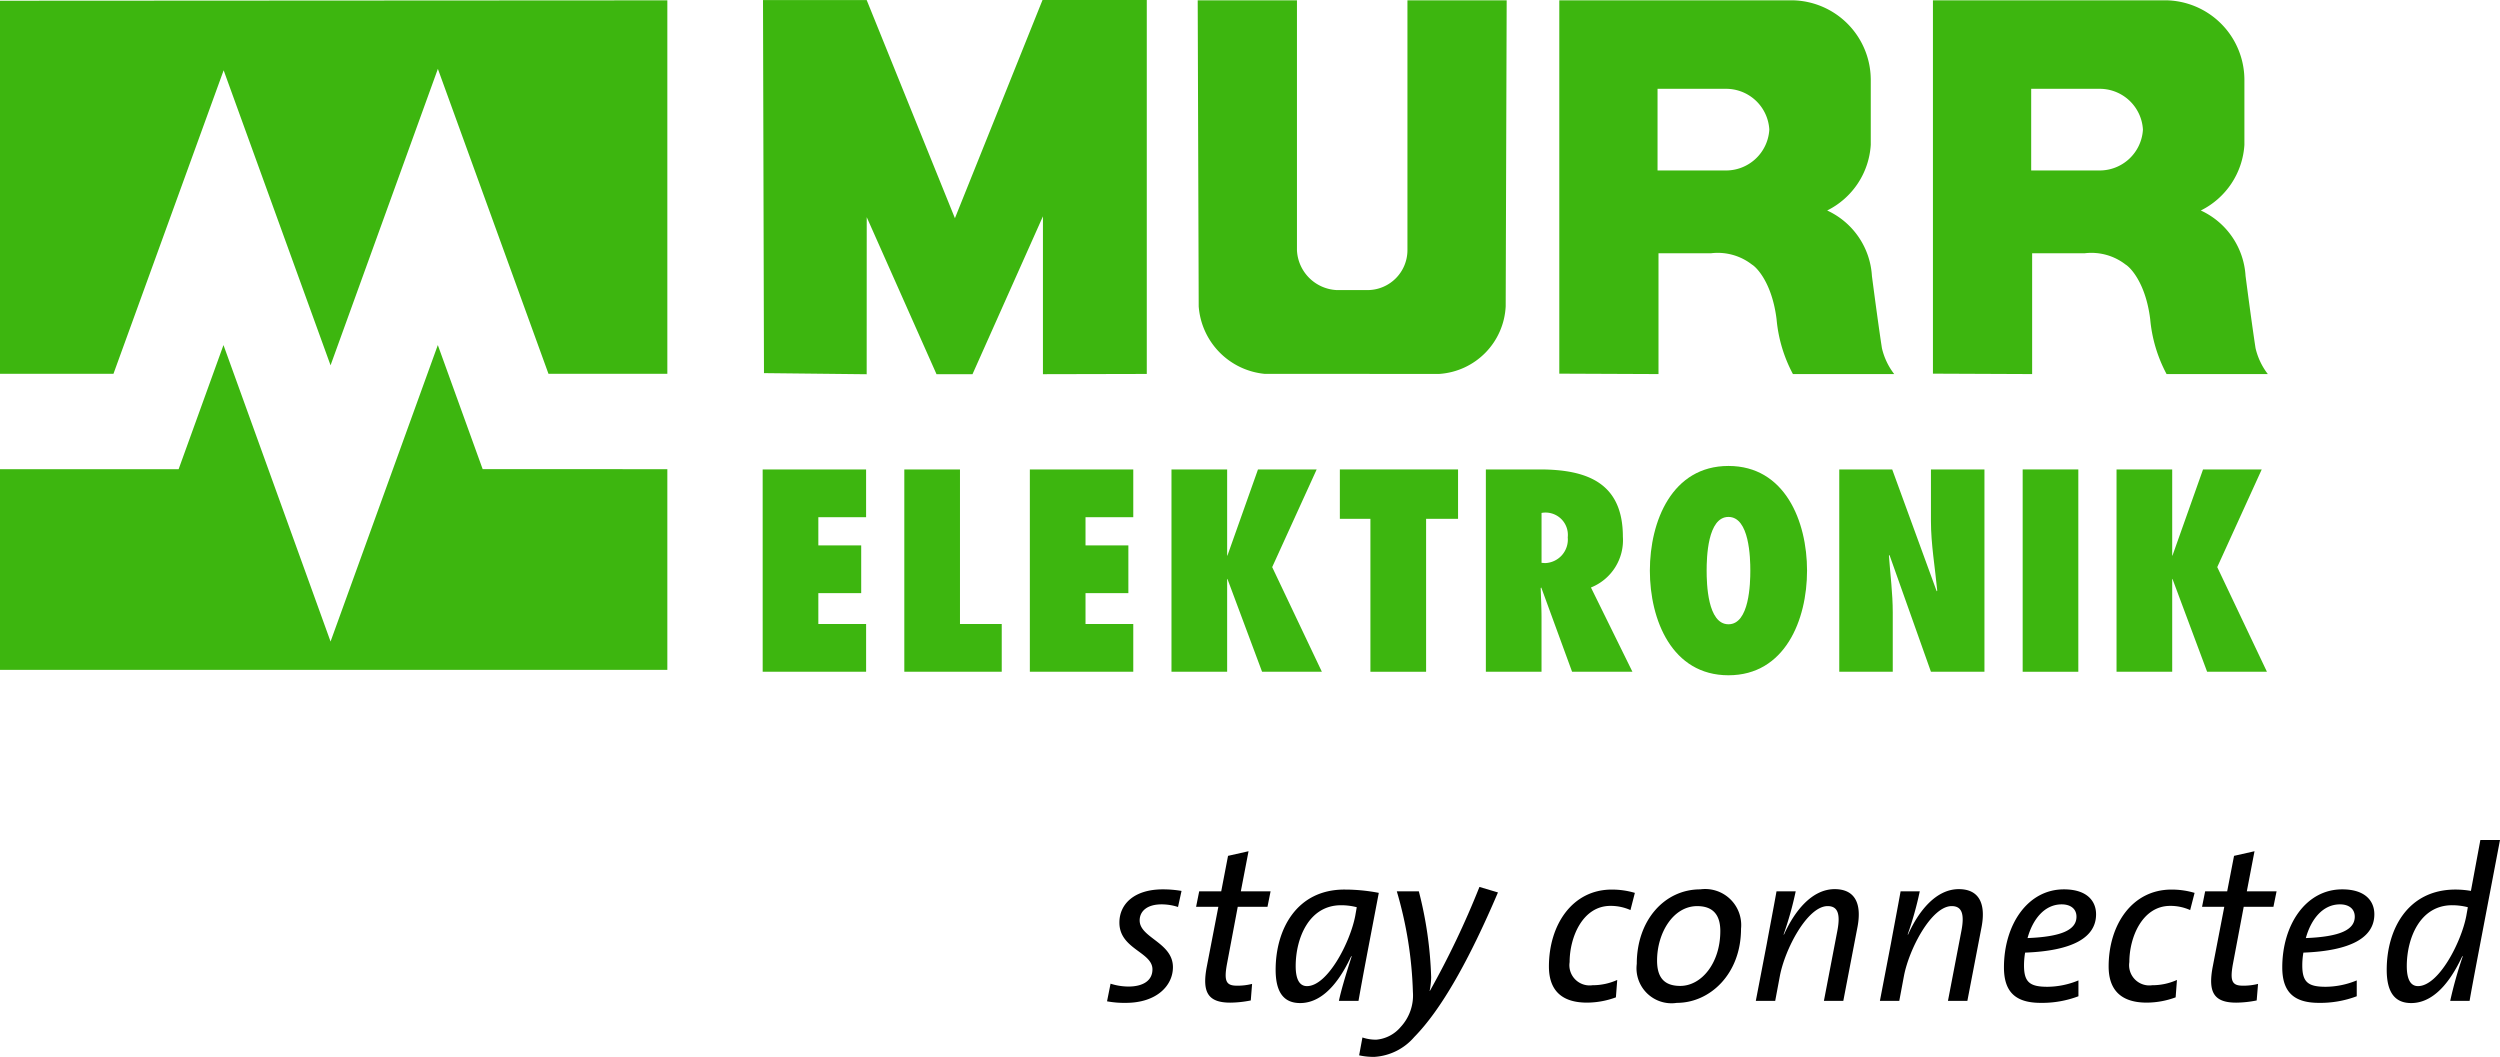 <svg id="Logo" xmlns="http://www.w3.org/2000/svg" viewBox="0 0 149.141 63.049">
  <defs>
    <style>
      .cls-1 {
        fill: #3db60f;
      }
    </style>
  </defs>
  <title>Murrelektronik-Logo_digital_color</title>
  <g>
    <polygon class="cls-1" points="26.122 4.108 19.72 21.793 13.342 4.193 6.769 22.299 0 22.299 0 0.043 39.811 0.02 39.811 22.299 32.72 22.299 26.122 4.108"/>
    <polygon class="cls-1" points="26.119 20.585 19.72 38.272 13.332 20.585 10.656 27.99 0 27.99 0 39.961 39.811 39.961 39.811 27.99 28.793 27.985 26.119 20.585"/>
    <g>
      <path class="cls-1" d="M45.498,28.005h6.17v2.85H48.819v1.681H51.376v2.849H48.819v1.841H51.669v2.849h-6.17Z"/>
      <path class="cls-1" d="M53.948,40.075V28.005H57.269v9.221h2.491v2.849Z"/>
      <path class="cls-1" d="M61.437,28.005h6.17v2.85H64.758v1.681H67.314v2.849H64.758v1.841H67.607v2.849H61.437Z"/>
      <path class="cls-1" d="M75.291,40.075l-2.067-5.539H73.207v5.539H69.886V28.005H73.207v5.139h0l-.032.032v-.032h.049l1.823-5.139h3.501l-2.654,5.827,2.964,6.243Z"/>
      <path class="cls-1" d="M81.754,40.075V30.951H79.931V28.005h7.051v2.946H85.076v9.124Z"/>
      <path class="cls-1" d="M93.785,40.075,91.946,35.048l-.033.032c.017.592.049,1.185.049,1.777v3.218H88.641V28.005h3.209c2.88,0,4.965.833,4.965,4.018a3.038,3.038,0,0,1-1.905,3.025l2.475,5.027ZM92.174,33.592a1.405,1.405,0,0,0,1.352-1.537,1.332,1.332,0,0,0-1.563-1.456v2.977Z"/>
      <path class="cls-1" d="M103.114,27.797c3.369,0,4.688,3.298,4.688,6.244,0,2.945-1.319,6.243-4.688,6.243s-4.689-3.298-4.689-6.243C98.426,31.095,99.745,27.797,103.114,27.797Zm0,9.445c1.253,0,1.304-2.45,1.304-3.202,0-.753-.051-3.202-1.304-3.202s-1.302,2.449-1.302,3.202C101.812,34.792,101.861,37.242,103.114,37.242Z"/>
      <path class="cls-1" d="M109.724,28.005h3.158l2.654,7.268.033-.032c-.131-1.393-.376-2.77-.376-4.162V28.005h3.192V40.075h-3.192l-2.473-6.964-.034.032c.081,1.137.229,2.257.229,3.394v3.538h-3.191Z"/>
      <path class="cls-1" d="M120.665,40.075V28.005h3.32V40.075Z"/>
      <path class="cls-1" d="M131.669,40.075l-2.067-5.539h-.016v5.539h-3.321V28.005h3.321v5.139h0l-.031.032v-.032h.047l1.823-5.139h3.502l-2.654,5.827,2.964,6.243Z"/>
    </g>
    <g>
      <path class="cls-1" d="M75.46,22.305a4.37,4.37,0,0,1-3.95-4.029L71.451.018h5.921V14.931a2.496,2.496,0,0,0,2.372,2.374h1.878a2.385,2.385,0,0,0,2.341-2.374V.018h5.92l-.059,18.253a4.249,4.249,0,0,1-3.95,4.035Z"/>
      <polygon class="cls-1" points="45.576 22.259 45.518 0.003 51.703 0.003 56.967 13.018 62.193 0 68.413 0 68.413 22.308 62.218 22.322 62.218 12.905 58.015 22.325 55.87 22.325 51.706 12.955 51.703 22.326 45.576 22.259"/>
      <path class="cls-1" d="M121.173,5.299V10.169h4.021a2.587,2.587,0,0,0,2.646-2.438,2.582,2.582,0,0,0-2.646-2.432ZM115.312,22.291V.018h13.865a4.754,4.754,0,0,1,4.716,4.727V8.64a4.698,4.698,0,0,1-2.601,3.917,4.598,4.598,0,0,1,2.67,3.906c.407,3.115.596,4.308.596,4.308a4.045,4.045,0,0,0,.732,1.544H129.25a8.559,8.559,0,0,1-.977-3.278c-.271-2.167-1.191-3.089-1.463-3.251a3.33,3.33,0,0,0-2.438-.678h-3.142v7.208Z"/>
      <path class="cls-1" d="M98.883,5.299V10.169h4.021a2.588,2.588,0,0,0,2.647-2.438,2.583,2.583,0,0,0-2.647-2.432ZM93.022,22.291V.018h13.866a4.753,4.753,0,0,1,4.715,4.727V8.64a4.697,4.697,0,0,1-2.601,3.917,4.598,4.598,0,0,1,2.67,3.906c.407,3.115.597,4.308.597,4.308a4.02,4.02,0,0,0,.732,1.544H106.96a8.559,8.559,0,0,1-.977-3.278c-.271-2.167-1.192-3.089-1.464-3.251a3.322,3.322,0,0,0-2.438-.678H98.94v7.208Z"/>
    </g>
  </g>
  <g>
    <path d="M70.276,54.108a3.159,3.159,0,0,0-.986-.157c-.854,0-1.302.407-1.302.959,0,1.039,1.985,1.315,1.985,2.788,0,1.091-.96,2.129-2.813,2.129a5.671,5.671,0,0,1-1.118-.092l.21-1.052a3.586,3.586,0,0,0,1.065.171c.855,0,1.434-.341,1.434-1.026,0-1.038-1.972-1.209-1.972-2.787,0-1.118.894-1.985,2.59-1.985a6.609,6.609,0,0,1,1.117.093Z"/>
    <path d="M75.614,54.095H73.84l-.644,3.418c-.185,1.013-.053,1.289.592,1.289a3.538,3.538,0,0,0,.907-.106l-.078.987a6.465,6.465,0,0,1-1.224.131c-1.341,0-1.683-.631-1.406-2.116l.696-3.603H71.355l.184-.92h1.314l.407-2.118,1.223-.276-.46,2.393h1.775Z"/>
    <path d="M81.043,59.709H79.874c.118-.565.368-1.433.762-2.656l-.026-.013c-.474,1.011-1.459,2.799-3.049,2.799-.947,0-1.461-.605-1.461-1.985,0-2.405,1.249-4.786,4.104-4.786a10.797,10.797,0,0,1,2.05.197C81.557,56.922,81.319,58.144,81.043,59.709Zm-1.038-5.706c-1.945,0-2.709,2.011-2.709,3.629,0,.854.265,1.196.672,1.196,1.235,0,2.576-2.616,2.879-4.181l.092-.526A3.76,3.76,0,0,0,80.005,54.003Z"/>
    <path d="M84.368,61.866a3.41,3.41,0,0,1-2.366,1.183,3.977,3.977,0,0,1-.921-.092l.197-1.065a2.495,2.495,0,0,0,.829.131,2.14,2.14,0,0,0,1.445-.749,2.767,2.767,0,0,0,.737-2.091,23.594,23.594,0,0,0-.96-6.008h1.314a23.158,23.158,0,0,1,.735,5.127,4.542,4.542,0,0,1-.091.815h.013a51.269,51.269,0,0,0,2.958-6.206l1.105.329C87.642,57.276,85.985,60.222,84.368,61.866Z"/>
    <path d="M97.267,54.292a2.859,2.859,0,0,0-1.196-.25c-1.657,0-2.433,1.868-2.433,3.353a1.207,1.207,0,0,0,1.367,1.38,3.561,3.561,0,0,0,1.473-.315l-.079,1.038a5.017,5.017,0,0,1-1.723.315c-1.695,0-2.273-.92-2.273-2.155,0-2.499,1.406-4.589,3.746-4.589a4.81,4.81,0,0,1,1.381.197Z"/>
    <path d="M100.038,59.827A2.089,2.089,0,0,1,97.644,57.5c0-2.603,1.657-4.444,3.786-4.444a2.15,2.15,0,0,1,2.433,2.354C103.863,58.105,102.01,59.827,100.038,59.827Zm1.21-5.771c-1.434,0-2.393,1.604-2.393,3.247,0,.974.394,1.513,1.381,1.513,1.274,0,2.392-1.368,2.392-3.275C102.628,54.582,102.195,54.056,101.248,54.056Z"/>
    <path d="M109.965,59.709h-1.157l.802-4.182c.197-1.024.013-1.472-.578-1.472-1.21,0-2.552,2.564-2.854,4.181l-.276,1.473h-1.157l.657-3.418c.171-.933.408-2.157.578-3.116h1.145a20.523,20.523,0,0,1-.724,2.577h.026c.618-1.381,1.656-2.709,3.023-2.709,1.211,0,1.618.855,1.368,2.222Z"/>
    <path d="M117.366,59.709H116.208l.803-4.182c.197-1.024.014-1.472-.579-1.472-1.209,0-2.549,2.564-2.852,4.181l-.276,1.473h-1.156l.657-3.418c.17-.933.406-2.157.578-3.116h1.143a20.255,20.255,0,0,1-.723,2.577h.026c.617-1.381,1.656-2.709,3.024-2.709,1.209,0,1.616.855,1.367,2.222Z"/>
    <path d="M120.811,56.83a4.604,4.604,0,0,0-.066.762c0,1.013.354,1.276,1.407,1.276a4.914,4.914,0,0,0,1.84-.381v.946a6.123,6.123,0,0,1-2.247.394c-1.5,0-2.196-.644-2.196-2.116,0-2.538,1.406-4.655,3.577-4.655,1.392,0,1.918.71,1.918,1.486C125.044,55.949,123.611,56.724,120.811,56.83Zm2.183-2.879c-1.039,0-1.735.907-2.038,2.011,2.025-.08,2.919-.487,2.919-1.276C123.874,54.214,123.519,53.951,122.993,53.951Z"/>
    <path d="M130.657,54.292a2.845,2.845,0,0,0-1.195-.25c-1.656,0-2.433,1.868-2.433,3.353a1.206,1.206,0,0,0,1.366,1.38,3.559,3.559,0,0,0,1.474-.315l-.078,1.038a5.019,5.019,0,0,1-1.724.315c-1.695,0-2.273-.92-2.273-2.155,0-2.499,1.407-4.589,3.747-4.589a4.808,4.808,0,0,1,1.38.197Z"/>
    <path d="M135.625,54.095h-1.773l-.645,3.418c-.183,1.013-.052,1.289.591,1.289a3.549,3.549,0,0,0,.909-.106l-.081.987a6.435,6.435,0,0,1-1.221.131c-1.343,0-1.684-.631-1.407-2.116l.695-3.603h-1.326l.184-.92h1.314l.41-2.118,1.221-.276-.459,2.393h1.775Z"/>
    <path d="M137.412,56.83a4.505,4.505,0,0,0-.066.762c0,1.013.354,1.276,1.407,1.276a4.928,4.928,0,0,0,1.842-.381v.946a6.141,6.141,0,0,1-2.249.394c-1.5,0-2.194-.644-2.194-2.116,0-2.538,1.406-4.655,3.575-4.655,1.393,0,1.918.71,1.918,1.486C141.644,55.949,140.212,56.724,137.412,56.83Zm2.184-2.879c-1.041,0-1.735.907-2.038,2.011,2.023-.08,2.919-.487,2.919-1.276C140.477,54.214,140.121,53.951,139.596,53.951Z"/>
    <path d="M147.76,57.356c-.171.907-.343,1.814-.433,2.353h-1.157a24.117,24.117,0,0,1,.75-2.656l-.026-.013c-.474,1.011-1.462,2.799-3.052,2.799-.947,0-1.459-.605-1.459-1.985,0-2.405,1.25-4.786,4.102-4.786a5.476,5.476,0,0,1,.921.08l.564-3.038h1.171Zm-1.474-3.353c-1.944,0-2.706,2.011-2.706,3.629,0,.854.262,1.196.669,1.196,1.237,0,2.578-2.616,2.88-4.181l.093-.526A3.79,3.79,0,0,0,146.286,54.003Z"/>
  </g>
</svg>
